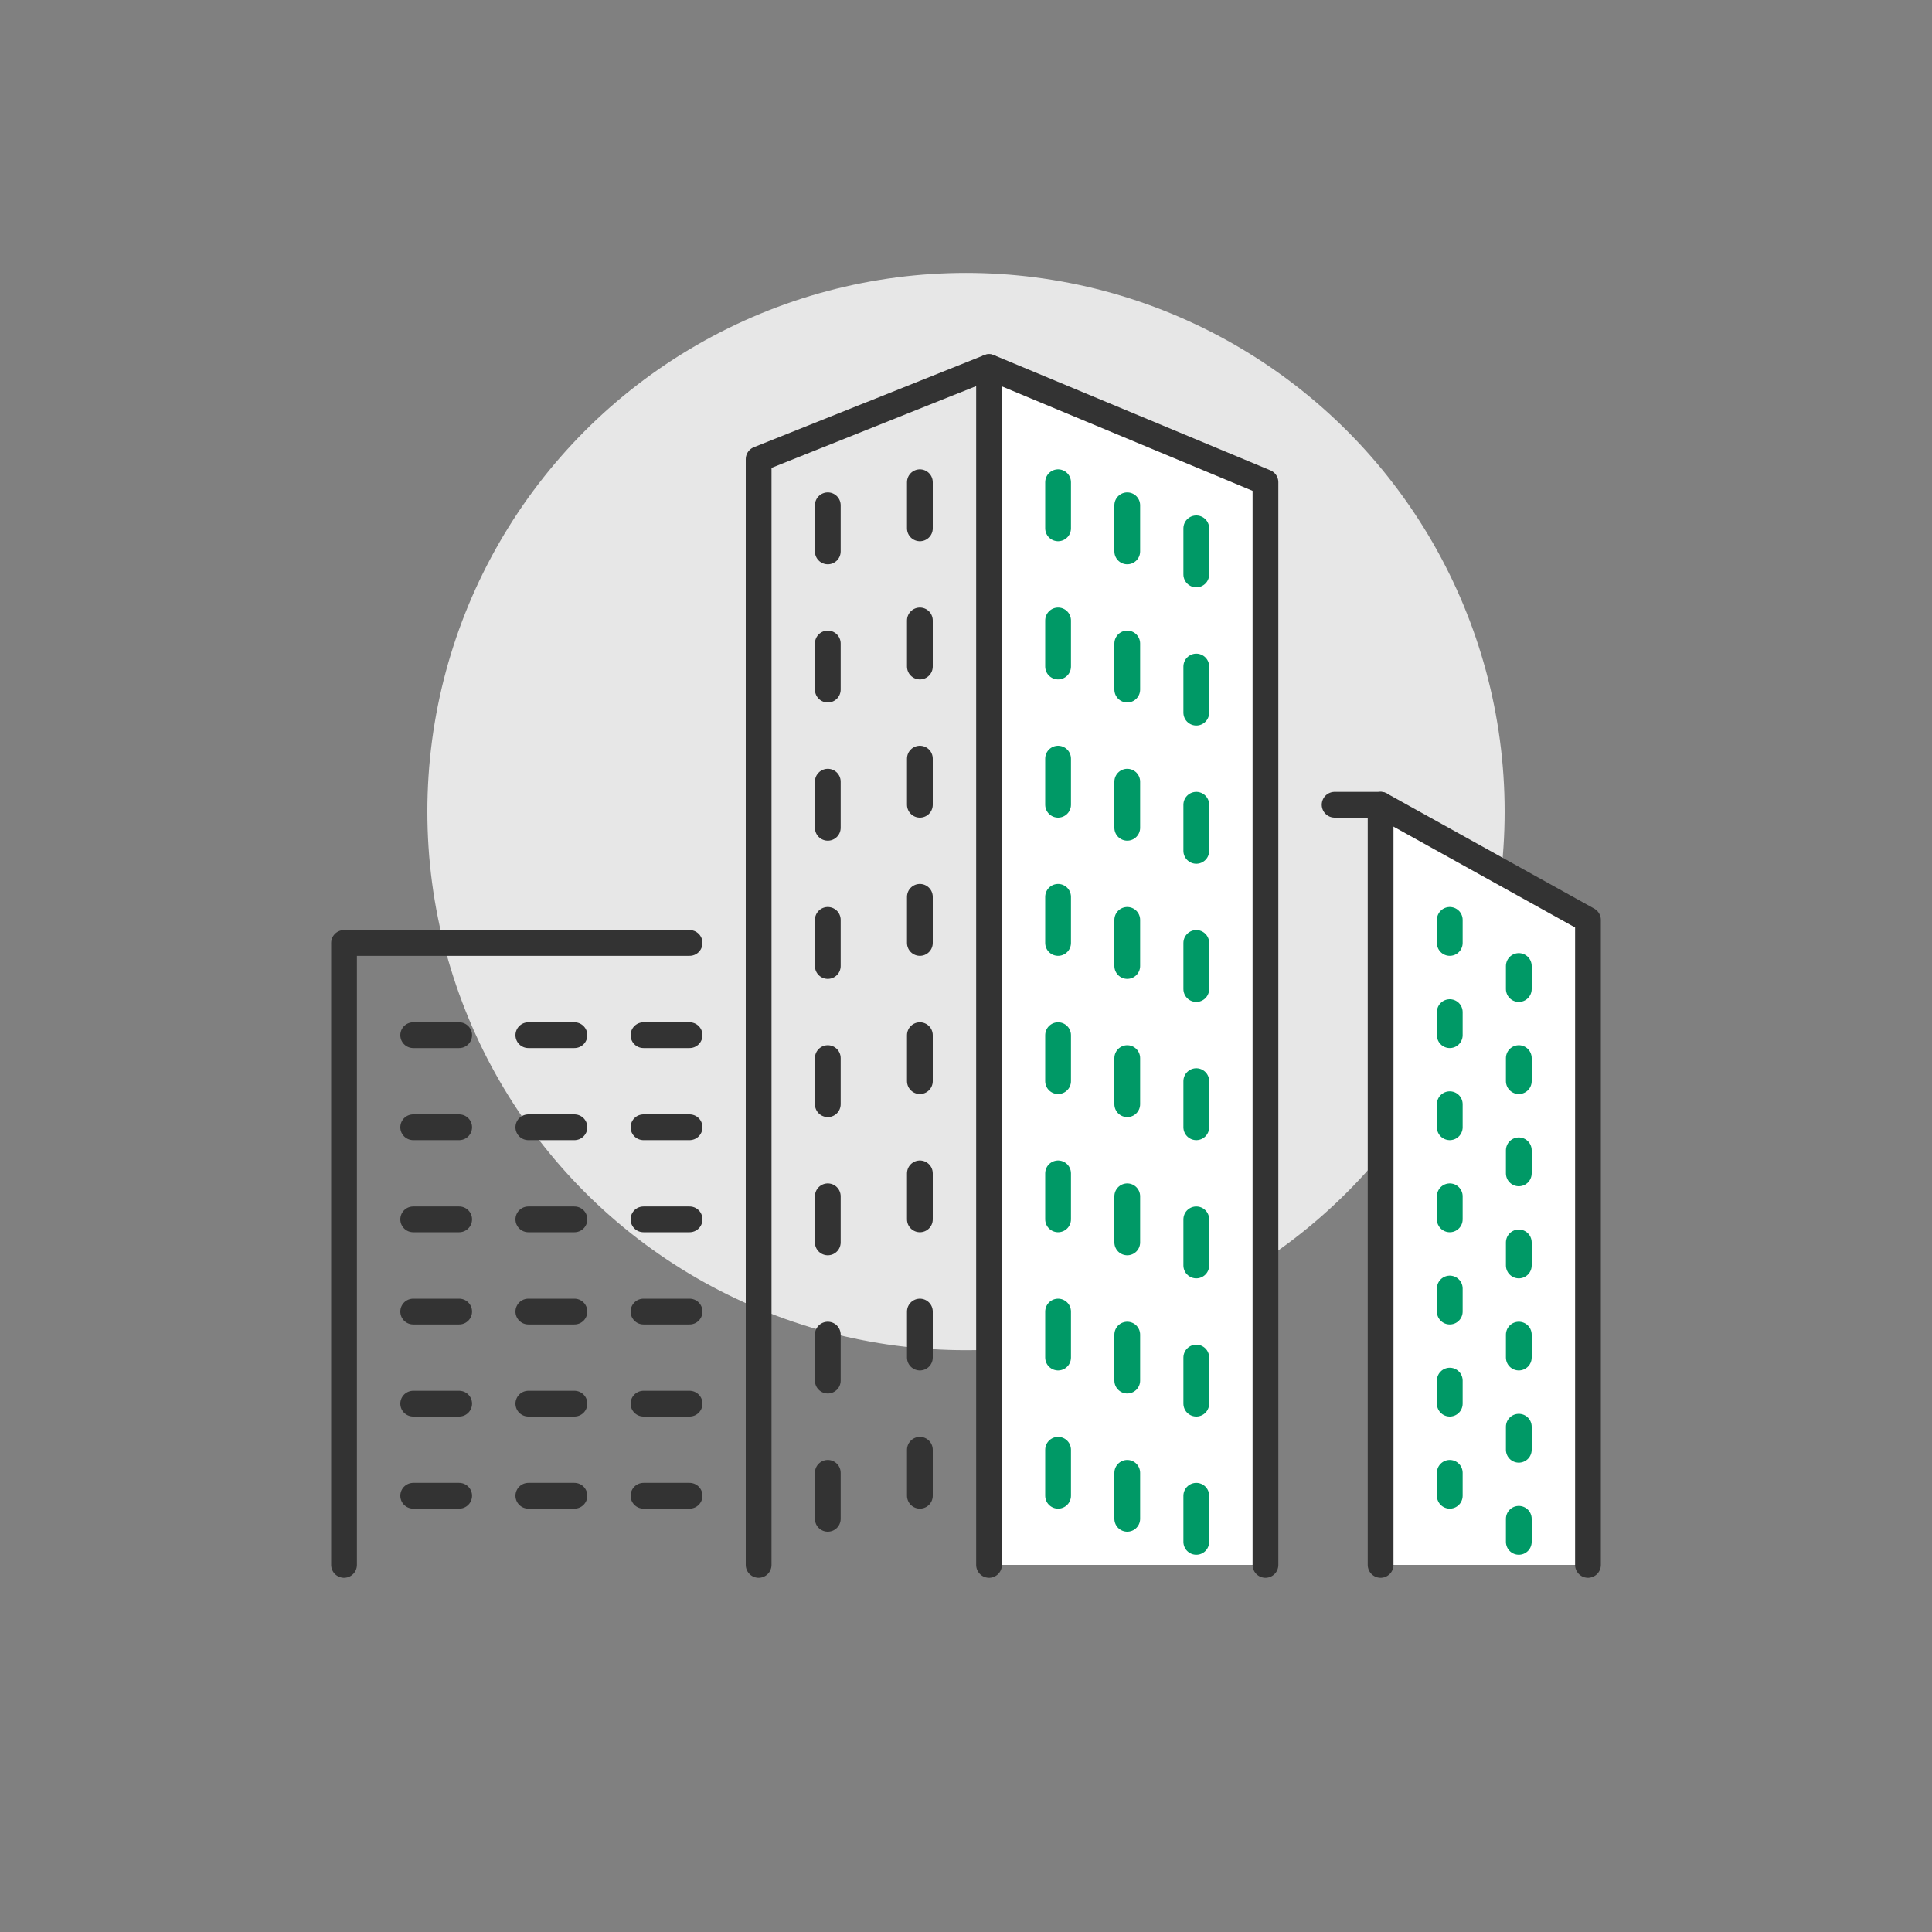 <?xml version="1.0" encoding="UTF-8"?>
<svg id="Layer_1" data-name="Layer 1" xmlns="http://www.w3.org/2000/svg" viewBox="0 0 150 150">
  <rect x="0" y="0" width="150" height="150" fill="#808080" stroke="none"/>
  <defs>
    <style>
      .cls-1 {
        stroke: #333;
      }

      .cls-1, .cls-2, .cls-3 {
        fill: none;
      }

      .cls-1, .cls-3 {
        stroke-linecap: round;
        stroke-linejoin: round;
        stroke-width: 2px;
      }

      .cls-4 {
        fill: #fff;
      }

      .cls-5 {
        fill: #e7e7e7;
      }

      .cls-3 {
        stroke: #096;
      }
    </style>
  </defs>
  <circle class="cls-5" cx="75" cy="63.01" r="41.82"/>
  <g>
    <g>
      <polygon class="cls-4" points="123.29 71.42 123.29 121.5 107.19 121.5 107.19 62.48 123.29 71.42"/>
      <polygon class="cls-4" points="76.79 121.5 76.79 28.5 98.25 37.44 98.25 62.48 98.25 121.5 76.79 121.5"/>
      <polygon class="cls-2" points="58.9 121.5 26.71 121.5 26.71 73.21 53.54 73.21 58.9 73.21 58.9 121.5"/>
      <polygon class="cls-2" points="107.19 62.48 107.19 121.5 98.25 121.5 98.25 62.48 103.62 62.48 107.19 62.48"/>
      <polygon class="cls-2" points="76.79 28.5 76.79 121.5 58.9 121.5 58.9 73.21 58.9 35.65 76.79 28.5"/>
    </g>
    <g>
      <polyline class="cls-1" points="58.9 121.5 58.9 73.21 58.9 35.65 76.79 28.5 98.25 37.44 98.25 62.48 98.25 121.5"/>
      <line class="cls-3" x1="82.15" y1="37.44" x2="82.15" y2="41.02"/>
      <line class="cls-1" x1="71.42" y1="37.44" x2="71.42" y2="41.02"/>
      <line class="cls-3" x1="87.52" y1="39.23" x2="87.52" y2="42.81"/>
      <line class="cls-1" x1="64.27" y1="39.23" x2="64.27" y2="42.81"/>
      <line class="cls-3" x1="92.88" y1="41.02" x2="92.88" y2="44.6"/>
      <line class="cls-3" x1="82.15" y1="48.17" x2="82.15" y2="51.75"/>
      <line class="cls-1" x1="71.42" y1="48.17" x2="71.42" y2="51.75"/>
      <line class="cls-3" x1="87.52" y1="49.96" x2="87.52" y2="53.54"/>
      <line class="cls-1" x1="64.27" y1="49.96" x2="64.27" y2="53.54"/>
      <line class="cls-3" x1="92.88" y1="51.75" x2="92.88" y2="55.33"/>
      <line class="cls-3" x1="82.15" y1="58.9" x2="82.15" y2="62.48"/>
      <line class="cls-1" x1="71.42" y1="58.9" x2="71.42" y2="62.48"/>
      <line class="cls-3" x1="87.52" y1="60.69" x2="87.52" y2="64.27"/>
      <line class="cls-1" x1="64.27" y1="60.69" x2="64.27" y2="64.27"/>
      <line class="cls-3" x1="92.88" y1="62.48" x2="92.88" y2="66.06"/>
      <line class="cls-3" x1="82.15" y1="69.63" x2="82.15" y2="73.21"/>
      <line class="cls-1" x1="71.42" y1="69.63" x2="71.42" y2="73.21"/>
      <line class="cls-3" x1="87.52" y1="71.42" x2="87.52" y2="75"/>
      <line class="cls-1" x1="64.27" y1="71.42" x2="64.27" y2="75"/>
      <line class="cls-3" x1="92.88" y1="73.21" x2="92.88" y2="76.79"/>
      <line class="cls-3" x1="82.15" y1="80.37" x2="82.15" y2="83.94"/>
      <line class="cls-1" x1="71.42" y1="80.37" x2="71.42" y2="83.94"/>
      <line class="cls-3" x1="87.52" y1="82.15" x2="87.52" y2="85.73"/>
      <line class="cls-1" x1="64.27" y1="82.15" x2="64.27" y2="85.73"/>
      <line class="cls-3" x1="92.88" y1="83.94" x2="92.88" y2="87.52"/>
      <line class="cls-3" x1="82.15" y1="91.1" x2="82.15" y2="94.67"/>
      <line class="cls-1" x1="71.42" y1="91.1" x2="71.42" y2="94.67"/>
      <line class="cls-3" x1="87.52" y1="92.88" x2="87.52" y2="96.46"/>
      <line class="cls-1" x1="64.27" y1="92.88" x2="64.27" y2="96.46"/>
      <line class="cls-1" x1="71.42" y1="101.83" x2="71.42" y2="105.4"/>
      <line class="cls-1" x1="64.27" y1="103.62" x2="64.27" y2="107.19"/>
      <line class="cls-1" x1="71.42" y1="112.56" x2="71.42" y2="116.13"/>
      <line class="cls-1" x1="64.27" y1="114.35" x2="64.27" y2="117.92"/>
      <line class="cls-3" x1="92.88" y1="94.67" x2="92.88" y2="98.25"/>
      <line class="cls-3" x1="82.15" y1="101.83" x2="82.15" y2="105.4"/>
      <line class="cls-3" x1="87.52" y1="103.62" x2="87.52" y2="107.19"/>
      <line class="cls-3" x1="92.88" y1="105.4" x2="92.88" y2="108.98"/>
      <line class="cls-3" x1="82.15" y1="112.56" x2="82.15" y2="116.13"/>
      <line class="cls-3" x1="87.52" y1="114.35" x2="87.52" y2="117.92"/>
      <line class="cls-3" x1="92.88" y1="116.13" x2="92.88" y2="119.71"/>
      <line class="cls-1" x1="76.79" y1="28.5" x2="76.79" y2="121.5"/>
      <polyline class="cls-1" points="26.71 121.5 26.71 73.21 53.54 73.21"/>
      <polyline class="cls-1" points="123.29 121.5 123.29 71.42 107.19 62.48 103.62 62.48"/>
      <line class="cls-1" x1="107.19" y1="62.48" x2="107.19" y2="121.5"/>
      <line class="cls-3" x1="112.56" y1="71.42" x2="112.56" y2="73.21"/>
      <line class="cls-3" x1="117.92" y1="75" x2="117.92" y2="76.79"/>
      <line class="cls-3" x1="112.56" y1="78.58" x2="112.56" y2="80.37"/>
      <line class="cls-3" x1="117.92" y1="82.15" x2="117.92" y2="83.94"/>
      <line class="cls-3" x1="112.56" y1="85.73" x2="112.56" y2="87.52"/>
      <line class="cls-3" x1="117.92" y1="89.31" x2="117.92" y2="91.1"/>
      <line class="cls-3" x1="112.56" y1="92.88" x2="112.56" y2="94.67"/>
      <line class="cls-3" x1="117.92" y1="96.46" x2="117.92" y2="98.25"/>
      <line class="cls-3" x1="112.56" y1="100.04" x2="112.56" y2="101.83"/>
      <line class="cls-3" x1="117.92" y1="103.62" x2="117.92" y2="105.4"/>
      <line class="cls-3" x1="112.56" y1="107.19" x2="112.56" y2="108.98"/>
      <line class="cls-3" x1="117.92" y1="110.77" x2="117.92" y2="112.56"/>
      <line class="cls-3" x1="112.56" y1="114.35" x2="112.56" y2="116.13"/>
      <line class="cls-3" x1="117.92" y1="117.92" x2="117.92" y2="119.71"/>
      <line class="cls-1" x1="32.08" y1="80.37" x2="35.65" y2="80.37"/>
      <line class="cls-1" x1="41.02" y1="80.37" x2="44.6" y2="80.37"/>
      <line class="cls-1" x1="32.08" y1="87.52" x2="35.65" y2="87.52"/>
      <line class="cls-1" x1="41.02" y1="87.52" x2="44.6" y2="87.52"/>
      <line class="cls-1" x1="32.08" y1="94.67" x2="35.65" y2="94.67"/>
      <line class="cls-1" x1="41.02" y1="94.67" x2="44.6" y2="94.67"/>
      <line class="cls-1" x1="32.08" y1="101.83" x2="35.65" y2="101.83"/>
      <line class="cls-1" x1="41.02" y1="101.83" x2="44.6" y2="101.83"/>
      <line class="cls-1" x1="32.08" y1="108.98" x2="35.65" y2="108.98"/>
      <line class="cls-1" x1="41.02" y1="108.98" x2="44.6" y2="108.98"/>
      <line class="cls-1" x1="32.08" y1="116.13" x2="35.65" y2="116.13"/>
      <line class="cls-1" x1="41.02" y1="116.13" x2="44.6" y2="116.13"/>
      <line class="cls-1" x1="49.96" y1="80.37" x2="53.54" y2="80.37"/>
      <line class="cls-1" x1="49.96" y1="87.52" x2="53.54" y2="87.52"/>
      <line class="cls-1" x1="49.96" y1="94.67" x2="53.54" y2="94.67"/>
      <line class="cls-1" x1="49.96" y1="101.83" x2="53.54" y2="101.83"/>
      <line class="cls-1" x1="49.96" y1="108.98" x2="53.54" y2="108.98"/>
      <line class="cls-1" x1="49.96" y1="116.13" x2="53.54" y2="116.13"/>
    </g>
  </g>
</svg>